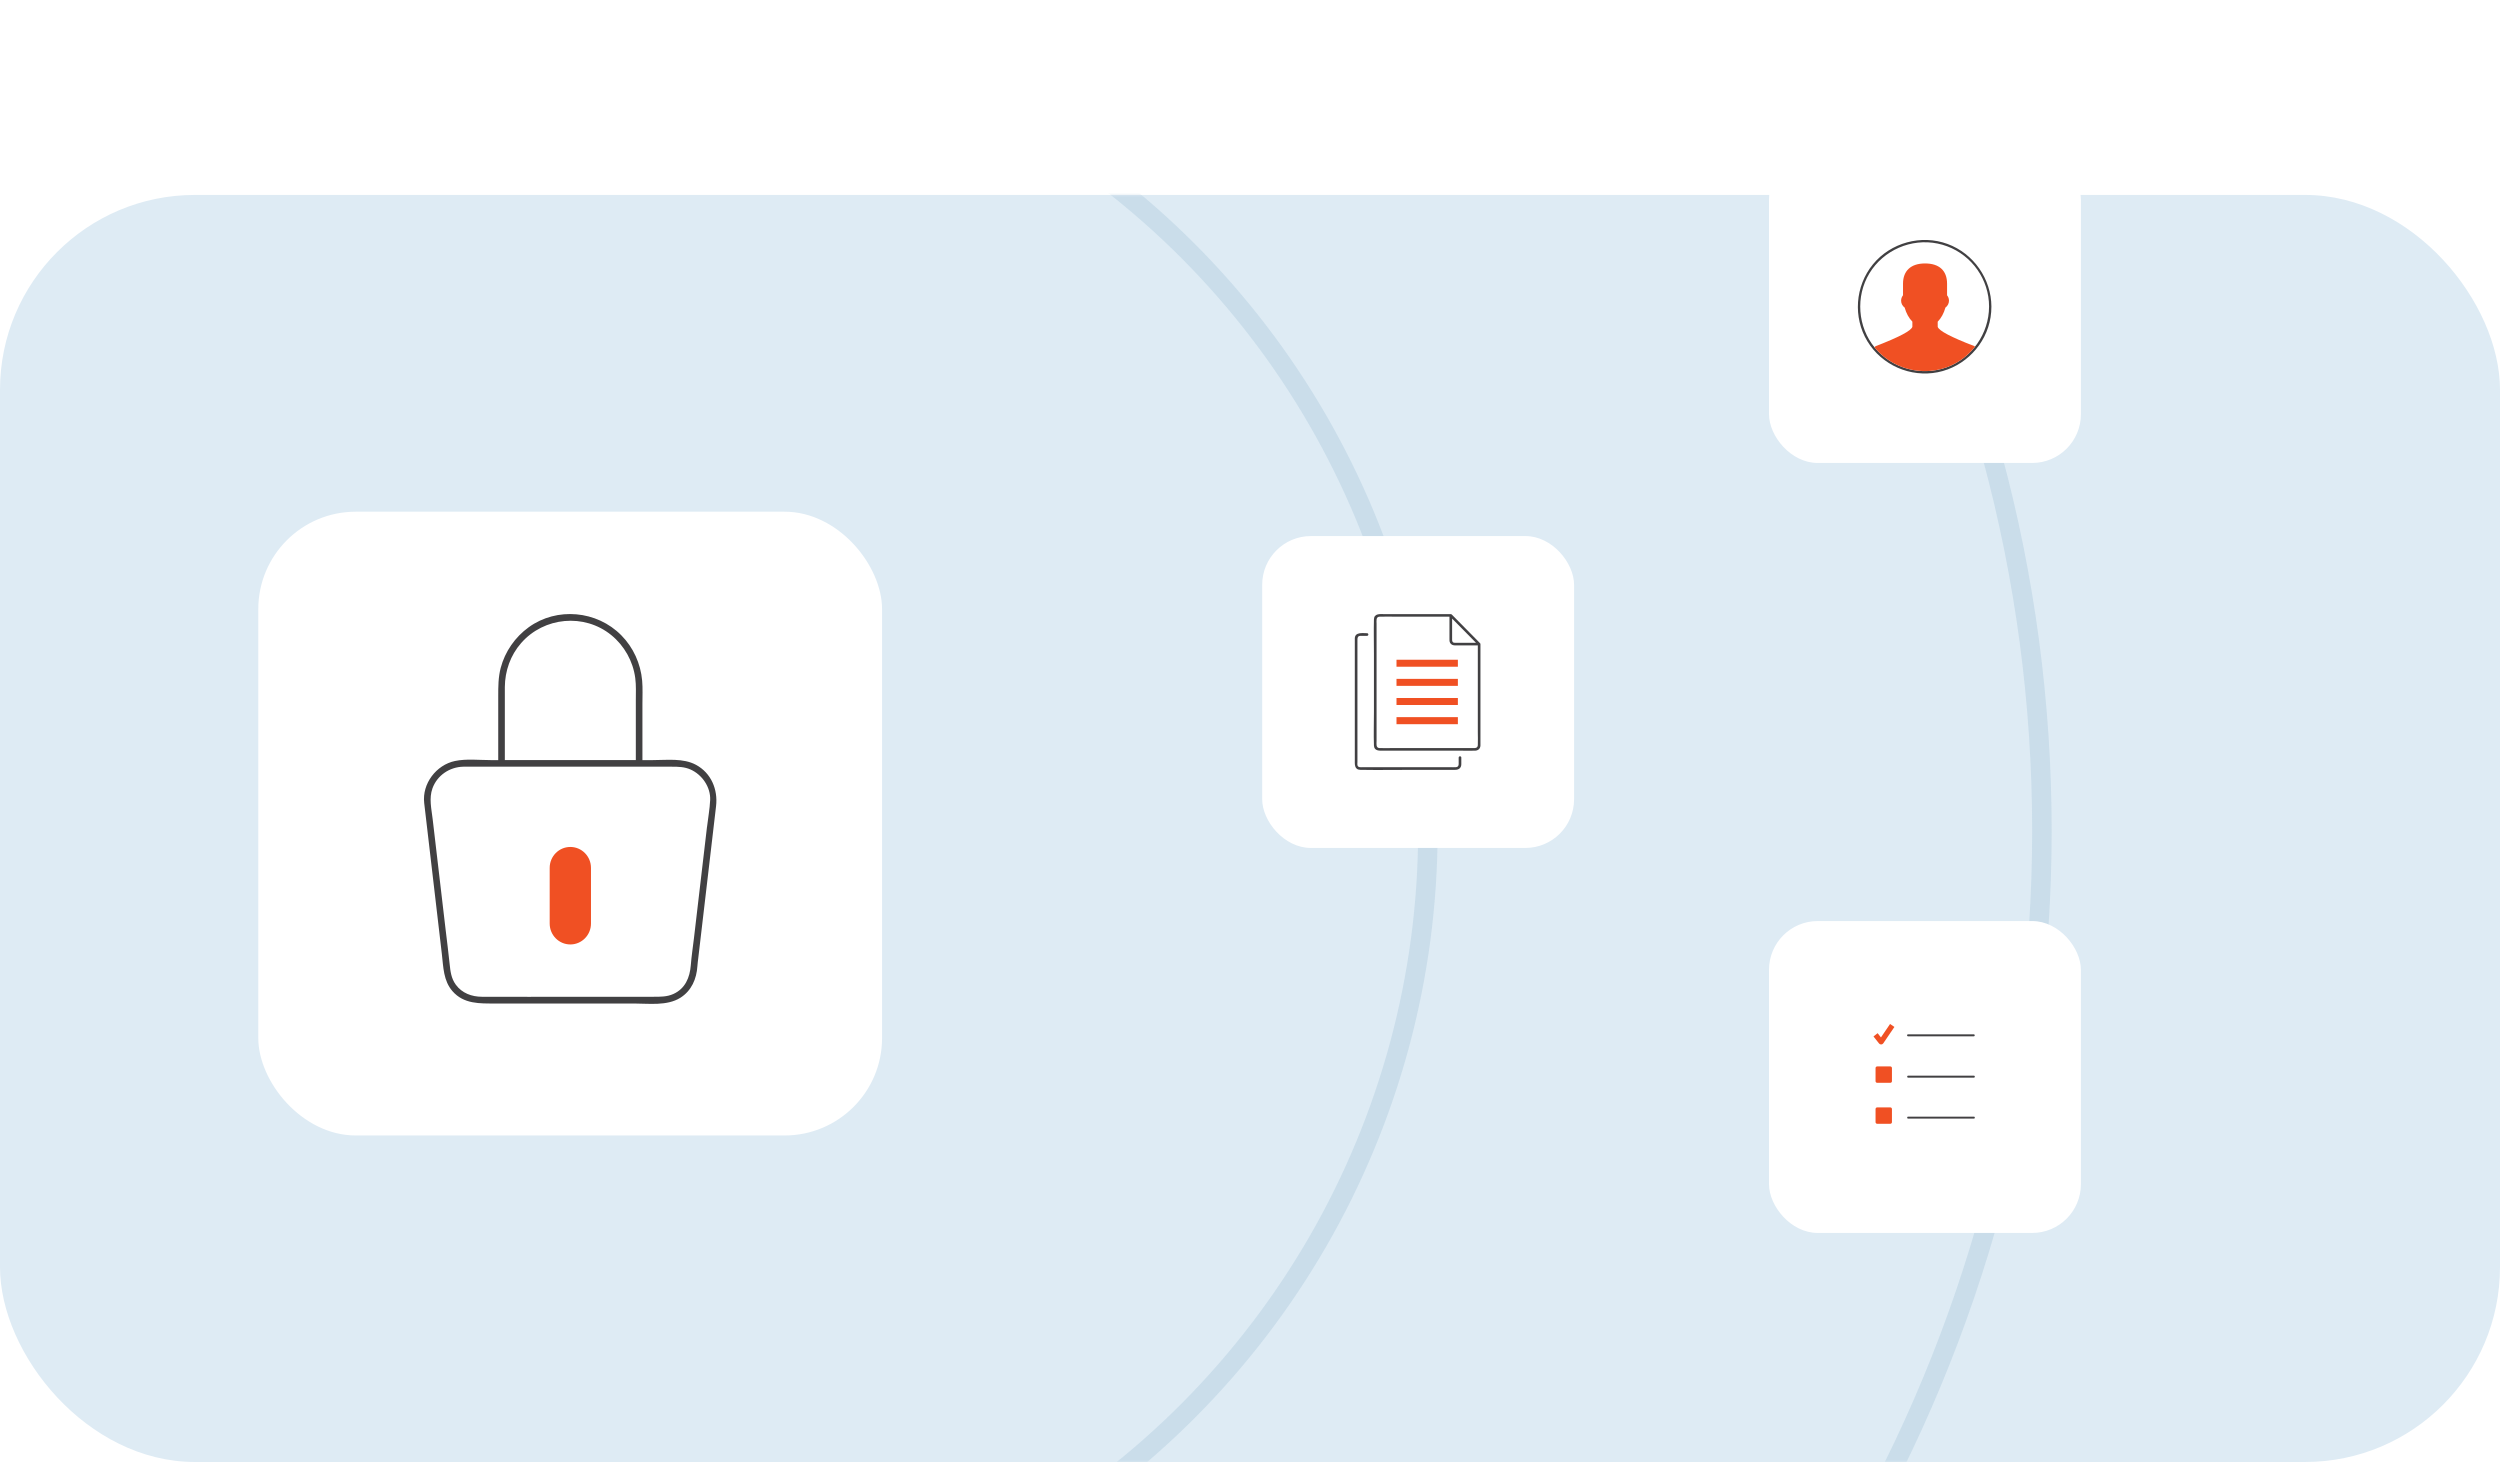<svg width="513" height="300" viewBox="0 0 513 300" fill="none" xmlns="http://www.w3.org/2000/svg">
<rect y="40" width="513" height="260" rx="40" fill="#DEEBF4"/>
<mask id="mask0_1747_23093" style="mask-type:alpha" maskUnits="userSpaceOnUse" x="0" y="40" width="513" height="260">
<rect y="40" width="513" height="260" rx="40" fill="#DEEBF4"/>
<rect x="0.5" y="40.5" width="512" height="259" rx="39.5" stroke="white" stroke-opacity="0.5"/>
</mask>
<g mask="url(#mask0_1747_23093)">
<circle opacity="0.2" cx="124.5" cy="170.5" r="294.5" stroke="#7BA8C7" stroke-width="4"/>
<circle opacity="0.2" cx="124.5" cy="170.5" r="168.5" stroke="#7BA8C7" stroke-width="4"/>
</g>
<g filter="url(#filter0_d_1747_23093)">
<rect x="53" y="100" width="128" height="128" rx="20" fill="white"/>
<g clip-path="url(#clip0_1747_23093)">
<path d="M121.268 173.084C121.268 170.715 119.371 168.795 117.032 168.795C114.692 168.795 112.796 170.715 112.796 173.084V184.514C112.796 186.882 114.692 188.802 117.032 188.802C119.371 188.802 121.268 186.882 121.268 184.514V173.084Z" fill="#F05023"/>
<path d="M142.818 151.943C140.199 150.526 136.839 150.974 133.967 150.974H131.826V139.489C131.826 137.898 131.907 136.261 131.772 134.679C131.465 131.177 129.956 127.849 127.491 125.362C122.478 120.278 114.277 119.528 108.496 123.707C105.705 125.727 103.628 128.69 102.743 132.055C102.237 133.984 102.237 135.932 102.237 137.907V150.974H100.711C98.344 150.974 95.698 150.663 93.359 151.157C89.529 151.961 86.585 155.793 87.045 159.779C87.849 166.683 88.662 173.587 89.466 180.49C89.863 183.91 90.27 187.339 90.667 190.759C90.983 193.447 90.974 196.245 92.853 198.394C95.174 201.055 98.444 200.918 101.614 200.918H130.038C133.1 200.918 136.884 201.457 139.603 199.747C141.897 198.303 142.936 195.889 143.107 193.246C143.143 192.706 143.216 192.176 143.279 191.646C144.137 184.303 144.995 176.952 145.862 169.609C146.223 166.546 146.575 163.483 146.937 160.419C147.334 157 145.943 153.635 142.818 151.943ZM103.592 140.385C103.592 138.913 103.583 137.441 103.592 135.978C103.619 132.668 104.748 129.458 106.925 126.971C111.621 121.585 119.895 120.808 125.44 125.325C128.114 127.501 129.902 130.693 130.354 134.14C130.553 135.649 130.471 137.221 130.471 138.739V150.965H103.592V140.385ZM145.076 164.671C144.182 172.279 143.297 179.878 142.403 187.485C142.186 189.342 141.897 191.198 141.752 193.063C141.554 195.596 140.605 197.864 138.185 198.961C136.857 199.564 135.484 199.537 134.075 199.537H118.278C111.811 199.537 105.344 199.574 98.877 199.537C96.8 199.528 94.795 198.796 93.53 197.059C92.573 195.742 92.419 194.298 92.257 192.734C92.013 190.338 91.697 187.952 91.417 185.565C90.54 178.058 89.664 170.56 88.779 163.053C88.535 160.959 88.002 158.81 88.743 156.762C89.719 154.083 92.275 152.382 95.066 152.327C95.743 152.318 96.411 152.327 97.089 152.327H137.905C139.205 152.327 140.452 152.354 141.68 152.894C144.046 153.936 145.844 156.497 145.726 159.167C145.645 160.995 145.293 162.852 145.085 164.662L145.076 164.671Z" fill="#414042"/>
</g>
</g>
<g filter="url(#filter1_d_1747_23093)">
<rect x="363" y="26" width="64" height="64" rx="10" fill="white"/>
<g clip-path="url(#clip1_1747_23093)">
<path d="M408.155 57.939C408.133 63.434 404.645 68.49 399.461 70.371C394.242 72.269 388.267 70.637 384.725 66.368C381.182 62.099 380.725 55.831 383.608 51.078C386.485 46.343 392.174 43.856 397.605 44.979C403.035 46.102 407.134 50.48 407.995 55.85C408.107 56.541 408.155 57.239 408.158 57.939C408.158 58.246 408.638 58.25 408.638 57.939C408.616 52.237 405.003 47.034 399.643 45.062C394.229 43.069 387.963 44.791 384.318 49.251C380.674 53.712 380.21 60.125 383.195 65.04C386.168 69.936 392.011 72.496 397.624 71.386C403.163 70.288 407.592 65.683 408.466 60.102C408.578 59.386 408.635 58.666 408.635 57.939C408.635 57.629 408.155 57.629 408.155 57.939Z" fill="#414042"/>
<path d="M405.087 66.006C400.315 64.163 397.874 62.873 397.621 62.07L397.615 61.017C398.328 60.288 398.879 59.283 399.199 58.118C399.656 57.795 399.931 57.264 399.931 56.694C399.931 56.185 399.717 55.814 399.538 55.603V53.219C399.538 50.534 397.935 49.059 395.019 49.059C392.104 49.059 390.498 50.576 390.498 53.219V55.593C390.322 55.818 390.107 56.189 390.107 56.694C390.107 57.264 390.379 57.795 390.831 58.109C391.16 59.283 391.711 60.288 392.418 61.005V62.064C392.165 62.873 389.723 64.16 384.949 66.01C384.821 66.061 384.712 66.147 384.629 66.253C384.661 66.291 384.69 66.329 384.722 66.368C386.143 68.077 387.951 69.363 389.944 70.169C392.93 71.376 396.328 71.51 399.458 70.371C399.634 70.307 399.807 70.24 399.979 70.169C402.098 69.293 403.909 67.878 405.285 66.125C405.224 66.077 405.157 66.035 405.083 66.006H405.087Z" fill="#F05023"/>
</g>
</g>
<g filter="url(#filter2_d_1747_23093)">
<g clip-path="url(#clip2_1747_23093)">
<rect x="259" y="105" width="64" height="64" rx="10" fill="white"/>
<g clip-path="url(#clip3_1747_23093)">
<path d="M299.157 130.376H286.562V131.815H299.157V130.376Z" fill="#F05023"/>
<path d="M299.157 134.302H286.562V135.742H299.157V134.302Z" fill="#F05023"/>
<path d="M299.157 138.233H286.562V139.672H299.157V138.233Z" fill="#F05023"/>
<path d="M299.157 142.159H286.562V143.599H299.157V142.159Z" fill="#F05023"/>
<path d="M303.787 147.27V127.169C303.787 127.169 303.78 127.144 303.78 127.133C303.78 127.111 303.777 127.09 303.766 127.068C303.755 127.039 303.737 127.018 303.719 127C303.715 126.996 303.712 126.989 303.708 126.985C302.01 125.265 300.316 123.545 298.618 121.824C298.377 121.58 298.136 121.335 297.894 121.094C297.894 121.094 297.894 121.094 297.891 121.094C297.887 121.094 297.884 121.09 297.88 121.086C297.88 121.086 297.877 121.086 297.873 121.083C297.855 121.065 297.833 121.05 297.808 121.04C297.776 121.025 297.743 121.018 297.711 121.018C297.711 121.018 297.707 121.018 297.704 121.018C297.704 121.018 297.7 121.018 297.697 121.018H284.033C283.17 121.007 281.964 120.856 281.932 122.091C281.867 124.441 281.932 126.806 281.932 129.156V141.091C281.932 143.38 281.849 145.687 281.932 147.976C281.975 149.135 283.044 149.041 283.868 149.041H299.722C300.708 149.041 301.694 149.063 302.679 149.041C303.294 149.027 303.759 148.638 303.787 148.001C303.798 147.756 303.787 147.511 303.787 147.27ZM297.974 126.118V121.932C299.517 123.498 301.06 125.06 302.604 126.626C302.694 126.716 302.784 126.806 302.87 126.896H298.923C298.736 126.896 298.51 126.928 298.326 126.878C297.956 126.773 297.974 126.417 297.974 126.114V126.118ZM303.248 147.929C303.23 148.314 302.981 148.487 302.625 148.501C302.269 148.516 301.906 148.501 301.55 148.501H285.864C284.929 148.501 283.975 148.552 283.04 148.501C282.299 148.462 282.472 147.587 282.472 147.058V122.969C282.472 122.411 282.303 121.576 283.076 121.544C284.256 121.493 285.447 121.544 286.627 121.544H297.43V126.057C297.43 126.345 297.412 126.629 297.553 126.896C297.765 127.299 298.164 127.439 298.592 127.439H303.248V145.219C303.248 146.119 303.291 147.033 303.248 147.933V147.929Z" fill="#414042"/>
<path d="M299.319 150.455C299.319 150.909 299.337 151.362 299.319 151.812C299.305 152.176 299.132 152.402 298.765 152.428C298.359 152.456 297.938 152.428 297.528 152.428H279.712C279.356 152.428 278.73 152.536 278.576 152.107C278.493 151.881 278.547 151.553 278.547 151.319V126.341C278.547 125.884 278.576 125.495 279.18 125.474C279.626 125.459 280.076 125.474 280.522 125.474C280.871 125.474 280.871 124.934 280.522 124.934C279.622 124.934 278.068 124.657 278.007 125.963C277.993 126.204 278.007 126.449 278.007 126.694V150.837C278.007 151.733 277.856 152.95 279.137 152.971C282.921 153.039 286.717 152.971 290.502 152.971H298.592C299.301 152.971 299.848 152.626 299.862 151.841C299.87 151.38 299.862 150.916 299.862 150.455C299.862 150.106 299.323 150.106 299.323 150.455H299.319Z" fill="#414042"/>
</g>
</g>
</g>
<g filter="url(#filter3_d_1747_23093)">
<rect x="363" y="184" width="64" height="64" rx="10" fill="white"/>
<g clip-path="url(#clip4_1747_23093)">
<path d="M405.024 207.245H391.524C391.263 207.245 391.263 207.649 391.524 207.649H405.022C405.283 207.649 405.283 207.245 405.022 207.245H405.024Z" fill="#414042"/>
<path d="M405.046 215.729H391.546C391.284 215.729 391.284 216.134 391.546 216.134H405.043C405.305 216.134 405.305 215.729 405.043 215.729H405.046Z" fill="#414042"/>
<path d="M405.046 224.136H391.546C391.284 224.136 391.284 224.54 391.546 224.54H405.043C405.305 224.54 405.305 224.136 405.043 224.136H405.046Z" fill="#414042"/>
<path d="M387.894 213.831H385.195C385.012 213.831 384.863 213.98 384.863 214.163V216.862C384.863 217.045 385.012 217.193 385.195 217.193H387.894C388.078 217.193 388.226 217.045 388.226 216.862V214.163C388.226 213.98 388.078 213.831 387.894 213.831Z" fill="#F05023"/>
<path d="M387.894 222.238H385.195C385.012 222.238 384.863 222.387 384.863 222.57V225.269C384.863 225.452 385.012 225.6 385.195 225.6H387.894C388.078 225.6 388.226 225.452 388.226 225.269V222.57C388.226 222.387 388.078 222.238 387.894 222.238Z" fill="#F05023"/>
<path d="M386.004 209.326C385.84 209.326 385.683 209.251 385.581 209.121L384.44 207.679L385.287 207.01L385.972 207.876L387.841 205.12L388.733 205.727L386.452 209.089C386.355 209.232 386.196 209.318 386.026 209.326C386.02 209.326 386.012 209.326 386.007 209.326H386.004Z" fill="#F05023"/>
</g>
</g>
<defs>
<filter id="filter0_d_1747_23093" x="38" y="90" width="158" height="158" filterUnits="userSpaceOnUse" color-interpolation-filters="sRGB">
<feFlood flood-opacity="0" result="BackgroundImageFix"/>
<feColorMatrix in="SourceAlpha" type="matrix" values="0 0 0 0 0 0 0 0 0 0 0 0 0 0 0 0 0 0 127 0" result="hardAlpha"/>
<feOffset dy="5"/>
<feGaussianBlur stdDeviation="7.5"/>
<feComposite in2="hardAlpha" operator="out"/>
<feColorMatrix type="matrix" values="0 0 0 0 0 0 0 0 0 0 0 0 0 0 0 0 0 0 0.15 0"/>
<feBlend mode="normal" in2="BackgroundImageFix" result="effect1_dropShadow_1747_23093"/>
<feBlend mode="normal" in="SourceGraphic" in2="effect1_dropShadow_1747_23093" result="shape"/>
</filter>
<filter id="filter1_d_1747_23093" x="348" y="16" width="94" height="94" filterUnits="userSpaceOnUse" color-interpolation-filters="sRGB">
<feFlood flood-opacity="0" result="BackgroundImageFix"/>
<feColorMatrix in="SourceAlpha" type="matrix" values="0 0 0 0 0 0 0 0 0 0 0 0 0 0 0 0 0 0 127 0" result="hardAlpha"/>
<feOffset dy="5"/>
<feGaussianBlur stdDeviation="7.5"/>
<feComposite in2="hardAlpha" operator="out"/>
<feColorMatrix type="matrix" values="0 0 0 0 0 0 0 0 0 0 0 0 0 0 0 0 0 0 0.15 0"/>
<feBlend mode="normal" in2="BackgroundImageFix" result="effect1_dropShadow_1747_23093"/>
<feBlend mode="normal" in="SourceGraphic" in2="effect1_dropShadow_1747_23093" result="shape"/>
</filter>
<filter id="filter2_d_1747_23093" x="244" y="95" width="94" height="94" filterUnits="userSpaceOnUse" color-interpolation-filters="sRGB">
<feFlood flood-opacity="0" result="BackgroundImageFix"/>
<feColorMatrix in="SourceAlpha" type="matrix" values="0 0 0 0 0 0 0 0 0 0 0 0 0 0 0 0 0 0 127 0" result="hardAlpha"/>
<feOffset dy="5"/>
<feGaussianBlur stdDeviation="7.5"/>
<feComposite in2="hardAlpha" operator="out"/>
<feColorMatrix type="matrix" values="0 0 0 0 0 0 0 0 0 0 0 0 0 0 0 0 0 0 0.15 0"/>
<feBlend mode="normal" in2="BackgroundImageFix" result="effect1_dropShadow_1747_23093"/>
<feBlend mode="normal" in="SourceGraphic" in2="effect1_dropShadow_1747_23093" result="shape"/>
</filter>
<filter id="filter3_d_1747_23093" x="348" y="174" width="94" height="94" filterUnits="userSpaceOnUse" color-interpolation-filters="sRGB">
<feFlood flood-opacity="0" result="BackgroundImageFix"/>
<feColorMatrix in="SourceAlpha" type="matrix" values="0 0 0 0 0 0 0 0 0 0 0 0 0 0 0 0 0 0 127 0" result="hardAlpha"/>
<feOffset dy="5"/>
<feGaussianBlur stdDeviation="7.5"/>
<feComposite in2="hardAlpha" operator="out"/>
<feColorMatrix type="matrix" values="0 0 0 0 0 0 0 0 0 0 0 0 0 0 0 0 0 0 0.15 0"/>
<feBlend mode="normal" in2="BackgroundImageFix" result="effect1_dropShadow_1747_23093"/>
<feBlend mode="normal" in="SourceGraphic" in2="effect1_dropShadow_1747_23093" result="shape"/>
</filter>
<clipPath id="clip0_1747_23093">
<rect width="60" height="80" fill="white" transform="translate(87 121)"/>
</clipPath>
<clipPath id="clip1_1747_23093">
<rect width="27.395" height="27.402" fill="white" transform="translate(381.24 44.24)"/>
</clipPath>
<clipPath id="clip2_1747_23093">
<rect x="259" y="105" width="64" height="64" rx="10" fill="white"/>
</clipPath>
<clipPath id="clip3_1747_23093">
<rect width="25.791" height="32" fill="white" transform="translate(278 121)"/>
</clipPath>
<clipPath id="clip4_1747_23093">
<rect width="20.8" height="20.48" fill="white" transform="translate(384.44 205.12)"/>
</clipPath>
</defs>
</svg>
